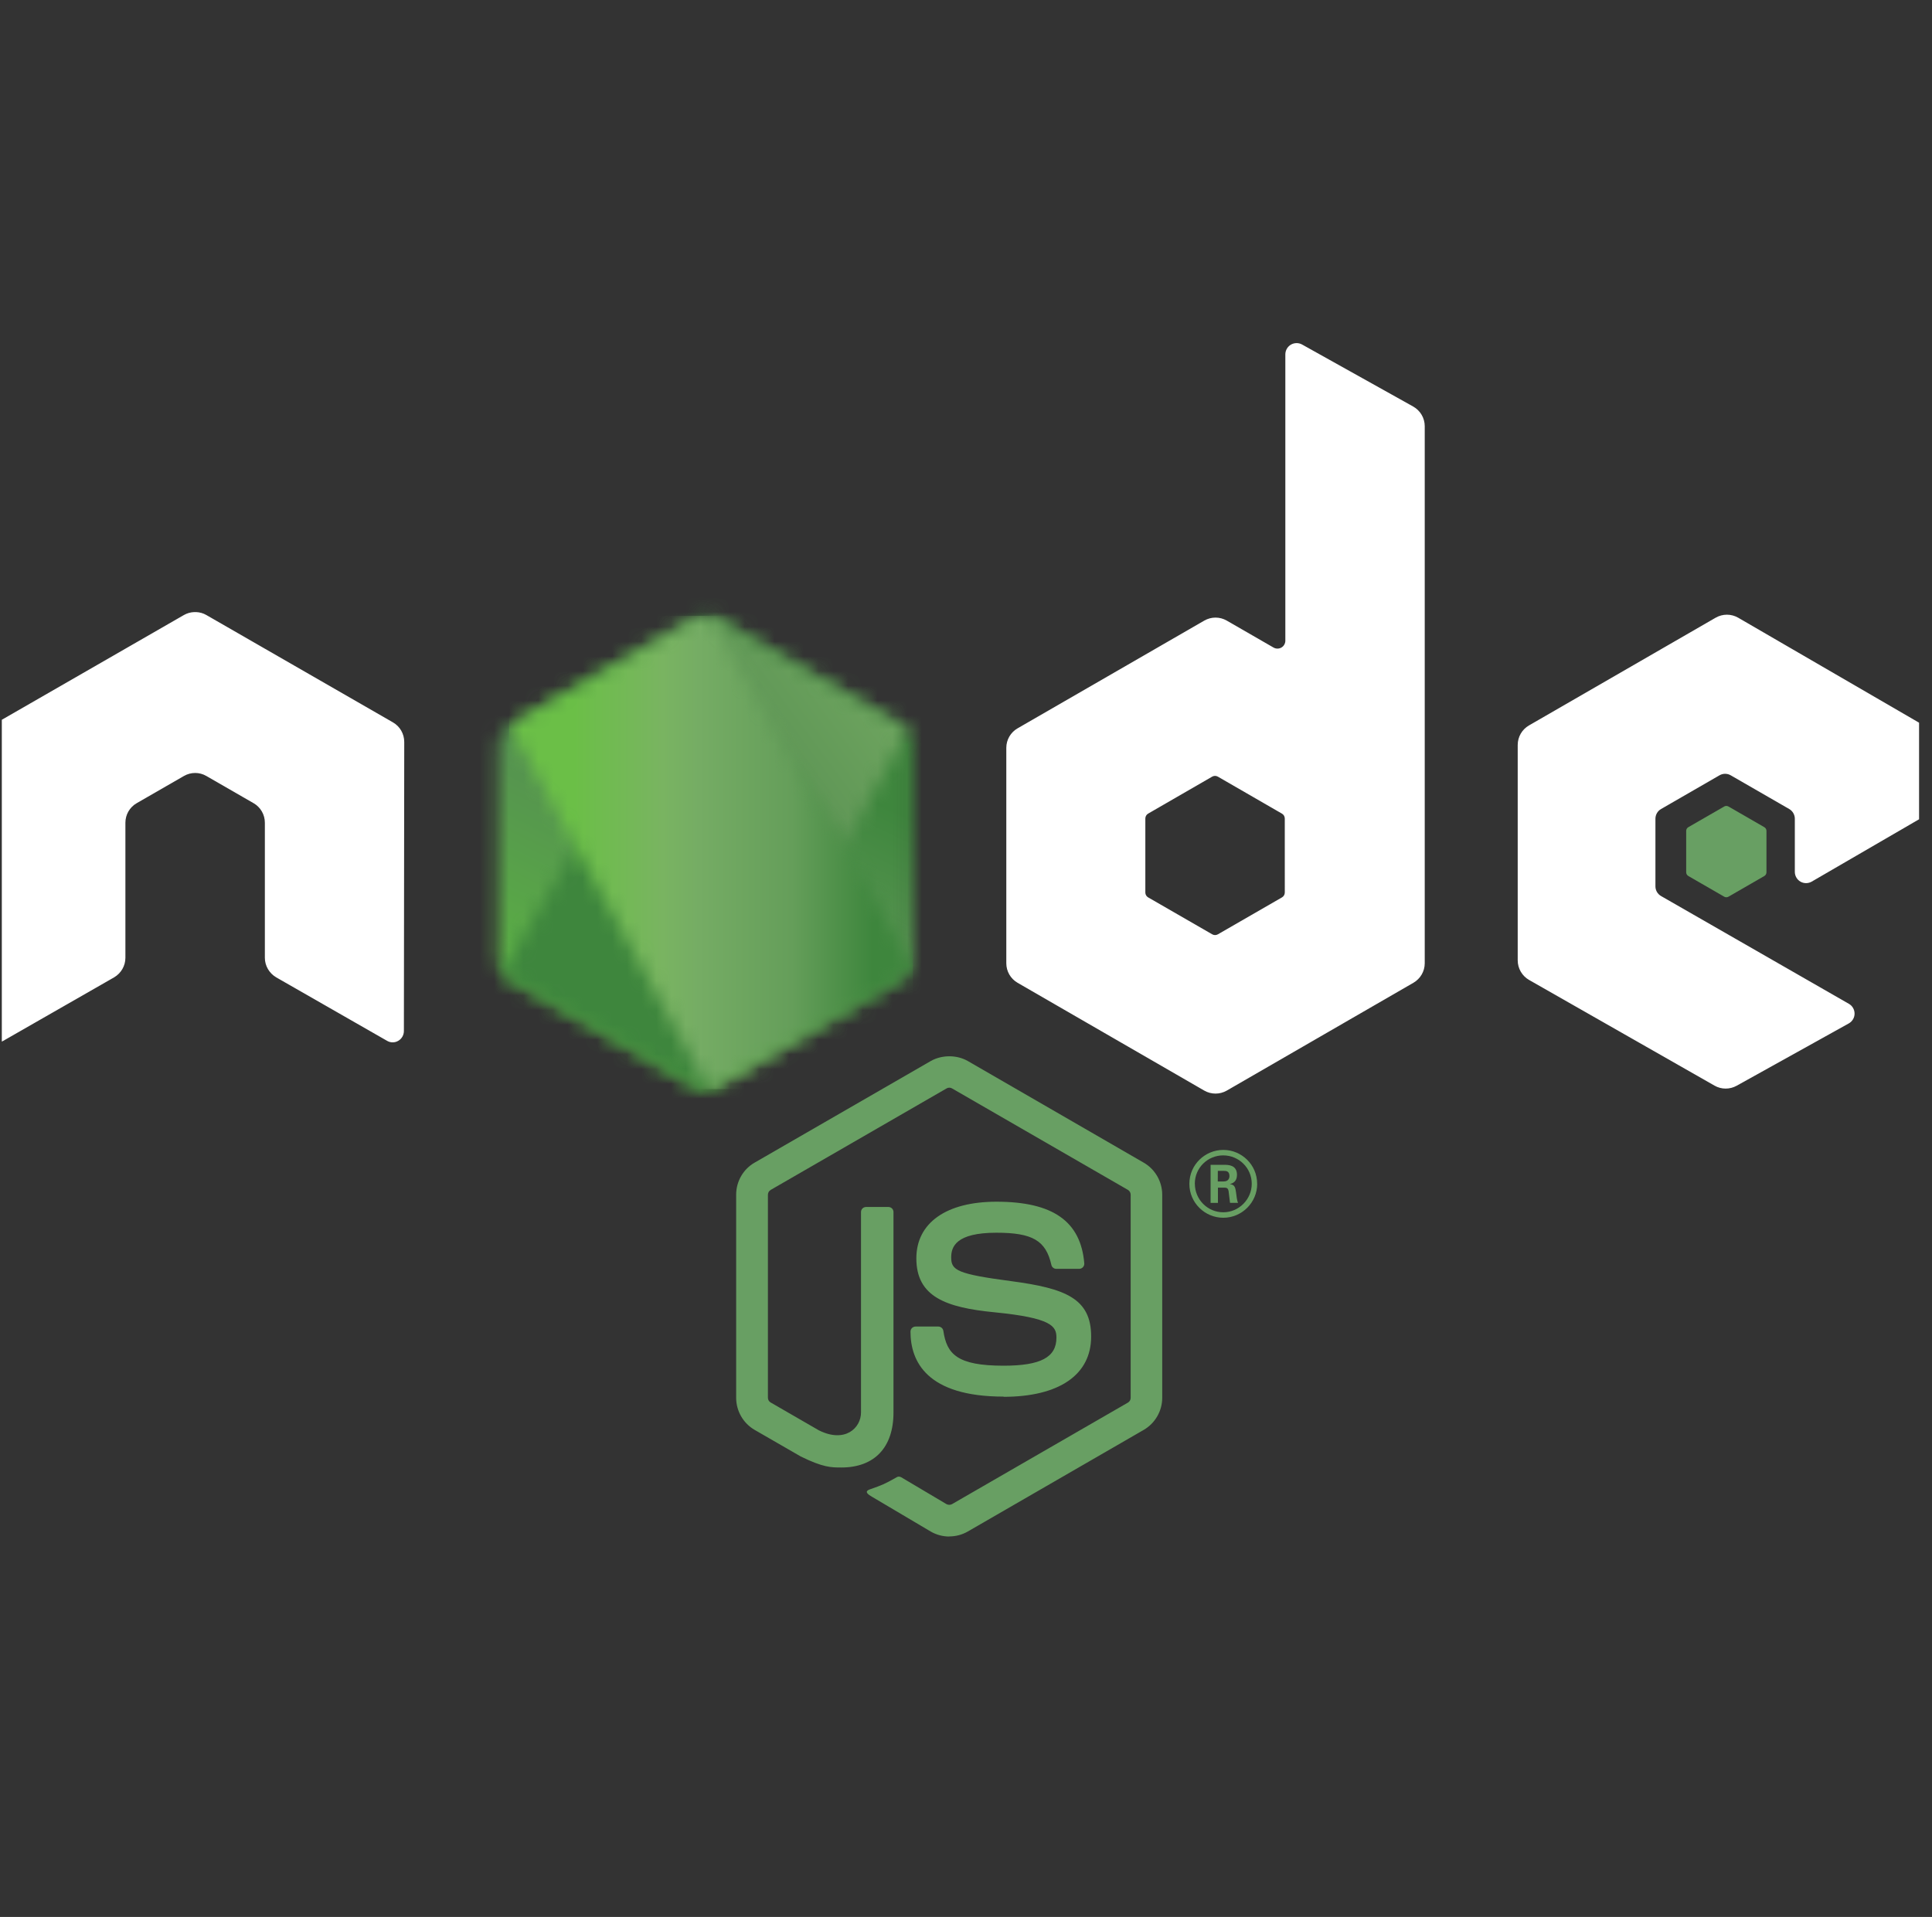 <svg width="131" height="130" viewBox="0 0 131 130" fill="none" xmlns="http://www.w3.org/2000/svg">
<rect x="0" y="0" width="131" height="130" fill="#333333" stroke="none"/>
<g clip-path="url(#clip0_2200_1109)">
<g clip-path="url(#clip1_2200_1109)">
<path d="M64.365 104.202C63.929 104.202 63.496 104.087 63.114 103.867L59.13 101.508C58.535 101.176 58.825 101.058 59.021 100.99C59.815 100.712 59.976 100.65 60.823 100.169C60.912 100.118 61.028 100.136 61.119 100.19L64.18 102.006C64.291 102.066 64.447 102.066 64.55 102.006L76.484 95.117C76.594 95.055 76.666 94.926 76.666 94.795V81.023C76.666 80.886 76.594 80.764 76.481 80.695L64.552 73.812C64.442 73.746 64.295 73.746 64.185 73.812L52.258 80.695C52.142 80.761 52.069 80.889 52.069 81.02V94.792C52.069 94.923 52.141 95.049 52.254 95.111L55.522 96.999C57.297 97.886 58.381 96.841 58.381 95.789V82.197C58.381 82.003 58.533 81.854 58.727 81.854H60.239C60.427 81.854 60.583 82.003 60.583 82.197V95.795C60.583 98.161 59.292 99.52 57.049 99.52C56.358 99.52 55.815 99.52 54.297 98.774L51.167 96.969C50.393 96.521 49.915 95.685 49.915 94.792V81.02C49.915 80.124 50.393 79.288 51.167 78.846L63.113 71.954C63.868 71.527 64.872 71.527 65.622 71.954L77.553 78.849C78.324 79.294 78.805 80.127 78.805 81.023V94.795C78.805 95.688 78.324 96.521 77.553 96.969L65.622 103.861C65.24 104.082 64.806 104.195 64.364 104.195" fill="#689F63"/>
<path d="M68.053 94.713C62.831 94.713 61.736 92.316 61.736 90.305C61.736 90.114 61.891 89.962 62.082 89.962H63.623C63.794 89.962 63.937 90.086 63.964 90.254C64.197 91.825 64.89 92.617 68.047 92.617C70.563 92.617 71.632 92.049 71.632 90.715C71.632 89.947 71.328 89.377 67.42 88.994C64.152 88.672 62.133 87.952 62.133 85.338C62.133 82.93 64.164 81.496 67.567 81.496C71.387 81.496 73.281 82.823 73.52 85.673C73.529 85.771 73.493 85.867 73.427 85.938C73.362 86.007 73.269 86.049 73.174 86.049H71.623C71.462 86.049 71.322 85.935 71.289 85.78C70.915 84.128 70.013 83.599 67.561 83.599C64.815 83.599 64.496 84.555 64.496 85.272C64.496 86.142 64.872 86.395 68.576 86.885C72.245 87.372 73.986 88.059 73.986 90.637C73.986 93.236 71.817 94.727 68.035 94.727M82.572 80.122H82.972C83.3 80.122 83.363 79.892 83.363 79.758C83.363 79.405 83.121 79.405 82.987 79.405H82.575L82.572 80.122ZM82.085 78.993H82.972C83.276 78.993 83.874 78.993 83.874 79.674C83.874 80.149 83.569 80.248 83.387 80.308C83.743 80.331 83.766 80.564 83.814 80.893C83.838 81.099 83.877 81.455 83.949 81.574H83.402C83.387 81.455 83.303 80.797 83.303 80.761C83.267 80.615 83.217 80.543 83.034 80.543H82.583V81.577H82.085V78.993ZM81.018 80.278C81.018 81.347 81.881 82.213 82.942 82.213C84.011 82.213 84.875 81.329 84.875 80.278C84.875 79.205 83.999 78.354 82.939 78.354C81.893 78.354 81.015 79.193 81.015 80.275M85.245 80.284C85.245 81.55 84.209 82.584 82.945 82.584C81.69 82.584 80.645 81.562 80.645 80.284C80.645 78.981 81.714 77.983 82.945 77.983C84.185 77.983 85.242 78.984 85.242 80.284" fill="#689F63"/>
<path fill-rule="evenodd" clip-rule="evenodd" d="M27.41 50.318C27.41 49.768 27.121 49.264 26.646 48.99L13.994 41.71C13.78 41.585 13.541 41.519 13.298 41.51H13.167C12.925 41.519 12.685 41.585 12.468 41.71L-0.184 48.99C-0.655 49.265 -0.949 49.77 -0.949 50.319L-0.921 69.928C-0.921 70.2 -0.781 70.454 -0.542 70.588C-0.309 70.731 -0.016 70.731 0.217 70.588L7.739 66.28C8.214 65.998 8.503 65.498 8.503 64.954V55.794C8.503 55.247 8.793 54.742 9.267 54.47L12.469 52.626C12.707 52.489 12.968 52.42 13.234 52.42C13.495 52.42 13.762 52.488 13.994 52.626L17.194 54.469C17.668 54.741 17.959 55.246 17.959 55.793V64.953C17.959 65.496 18.253 65.998 18.725 66.279L26.242 70.583C26.479 70.724 26.772 70.724 27.007 70.583C27.239 70.449 27.386 70.195 27.386 69.923L27.41 50.318ZM87.116 60.527C87.116 60.664 87.043 60.79 86.925 60.858L82.579 63.363C82.461 63.431 82.315 63.431 82.197 63.363L77.851 60.858C77.731 60.79 77.66 60.663 77.66 60.527V55.51C77.66 55.373 77.731 55.247 77.848 55.178L82.192 52.669C82.311 52.6 82.457 52.6 82.577 52.669L86.923 55.178C87.043 55.247 87.115 55.373 87.115 55.51L87.116 60.527ZM88.29 23.365C88.053 23.233 87.764 23.237 87.53 23.373C87.297 23.511 87.153 23.762 87.153 24.034V43.451C87.153 43.642 87.051 43.818 86.886 43.914C86.722 44.009 86.517 44.009 86.351 43.914L83.182 42.088C82.71 41.815 82.128 41.815 81.655 42.088L68.998 49.393C68.525 49.665 68.233 50.169 68.233 50.713V65.327C68.233 65.874 68.525 66.375 68.998 66.65L81.655 73.96C82.127 74.232 82.709 74.232 83.183 73.96L95.84 66.647C96.312 66.372 96.605 65.871 96.605 65.324V28.903C96.605 28.349 96.303 27.839 95.819 27.568L88.29 23.365ZM130.438 55.378C130.908 55.105 131.198 54.6 131.198 54.057V50.515C131.198 49.97 130.908 49.468 130.437 49.193L117.86 41.892C117.385 41.618 116.803 41.618 116.328 41.892L103.674 49.196C103.199 49.471 102.909 49.973 102.909 50.52V65.127C102.909 65.677 103.205 66.185 103.68 66.457L116.253 73.623C116.716 73.889 117.284 73.892 117.753 73.632L125.358 69.405C125.597 69.27 125.75 69.017 125.75 68.742C125.75 68.467 125.603 68.21 125.364 68.076L112.633 60.769C112.394 60.634 112.247 60.38 112.247 60.109V55.526C112.247 55.253 112.391 55.001 112.63 54.864L116.591 52.579C116.827 52.442 117.117 52.442 117.353 52.579L121.317 54.864C121.553 54.999 121.699 55.253 121.699 55.524V59.127C121.699 59.399 121.845 59.653 122.081 59.79C122.317 59.925 122.61 59.925 122.846 59.787L130.438 55.378Z" fill="white"/>
<path fill-rule="evenodd" clip-rule="evenodd" d="M116.909 54.695C116.998 54.642 117.11 54.642 117.201 54.695L119.63 56.096C119.721 56.148 119.776 56.245 119.776 56.35V59.155C119.776 59.259 119.721 59.356 119.63 59.409L117.201 60.81C117.11 60.863 116.998 60.863 116.909 60.81L114.481 59.409C114.389 59.356 114.332 59.259 114.332 59.155V56.35C114.332 56.245 114.386 56.148 114.478 56.096L116.909 54.695Z" fill="#689F63"/>
<mask id="mask0_2200_1109" style="mask-type:luminance" maskUnits="userSpaceOnUse" x="33" y="41" width="29" height="33">
<path d="M47.064 41.966L34.478 49.23C34.007 49.502 33.718 50.004 33.718 50.547V65.085C33.718 65.628 34.007 66.129 34.478 66.401L47.065 73.671C47.535 73.942 48.115 73.942 48.585 73.671L61.169 66.401C61.638 66.129 61.928 65.627 61.928 65.085V50.547C61.928 50.004 61.638 49.502 61.166 49.23L48.584 41.966C48.348 41.831 48.085 41.763 47.822 41.763C47.559 41.763 47.296 41.831 47.06 41.966" fill="white"/>
</mask>
<g mask="url(#mask0_2200_1109)">
<path d="M74.646 47.997L39.183 30.614L21 67.708L56.462 85.092L74.646 47.997Z" fill="url(#paint0_linear_2200_1109)"/>
</g>
<mask id="mask1_2200_1109" style="mask-type:luminance" maskUnits="userSpaceOnUse" x="34" y="41" width="28" height="33">
<path d="M34.026 66.007C34.147 66.164 34.297 66.299 34.474 66.4L45.27 72.636L47.069 73.67C47.337 73.825 47.644 73.891 47.945 73.869C48.045 73.861 48.146 73.842 48.244 73.814L61.517 49.51C61.416 49.399 61.297 49.307 61.164 49.229L52.923 44.47L48.567 41.964C48.443 41.892 48.309 41.842 48.173 41.806L34.026 66.007Z" fill="white"/>
</mask>
<g mask="url(#mask1_2200_1109)">
<path d="M18.694 53.138L43.735 87.029L76.852 62.562L51.809 28.671L18.694 53.138Z" fill="url(#paint1_linear_2200_1109)"/>
</g>
<mask id="mask2_2200_1109" style="mask-type:luminance" maskUnits="userSpaceOnUse" x="34" y="41" width="28" height="33">
<path d="M47.671 41.771C47.46 41.792 47.253 41.858 47.063 41.966L34.514 49.209L48.046 73.857C48.234 73.83 48.419 73.767 48.587 73.671L61.172 66.401C61.56 66.176 61.826 65.794 61.907 65.362L48.112 41.796C48.01 41.776 47.908 41.766 47.804 41.766C47.762 41.766 47.72 41.768 47.678 41.772" fill="white"/>
</mask>
<g mask="url(#mask2_2200_1109)">
<path d="M34.514 41.766V73.858H61.902V41.766H34.514Z" fill="url(#paint2_linear_2200_1109)"/>
</g>
</g>
</g>
<defs>
<linearGradient id="paint0_linear_2200_1109" x1="56.904" y1="39.278" x2="38.722" y2="76.37" gradientUnits="userSpaceOnUse">
<stop offset="0.3" stop-color="#3E863D"/>
<stop offset="0.5" stop-color="#55934F"/>
<stop offset="0.8" stop-color="#5AAD45"/>
</linearGradient>
<linearGradient id="paint1_linear_2200_1109" x1="31.365" y1="70.278" x2="64.483" y2="45.807" gradientUnits="userSpaceOnUse">
<stop offset="0.57" stop-color="#3E863D"/>
<stop offset="0.72" stop-color="#619857"/>
<stop offset="1" stop-color="#76AC64"/>
</linearGradient>
<linearGradient id="paint2_linear_2200_1109" x1="34.523" y1="57.812" x2="61.907" y2="57.812" gradientUnits="userSpaceOnUse">
<stop offset="0.16" stop-color="#6BBF47"/>
<stop offset="0.38" stop-color="#79B461"/>
<stop offset="0.47" stop-color="#75AC64"/>
<stop offset="0.7" stop-color="#659E5A"/>
<stop offset="0.9" stop-color="#3E863D"/>
</linearGradient>
<clipPath id="clip0_2200_1109">
<rect width="130" height="130" fill="white" transform="translate(0.123)"/>
</clipPath>
<clipPath id="clip1_2200_1109">
<rect width="132.147" height="80.933" fill="white" transform="translate(-0.949 23.269)"/>
</clipPath>
</defs>
</svg>
